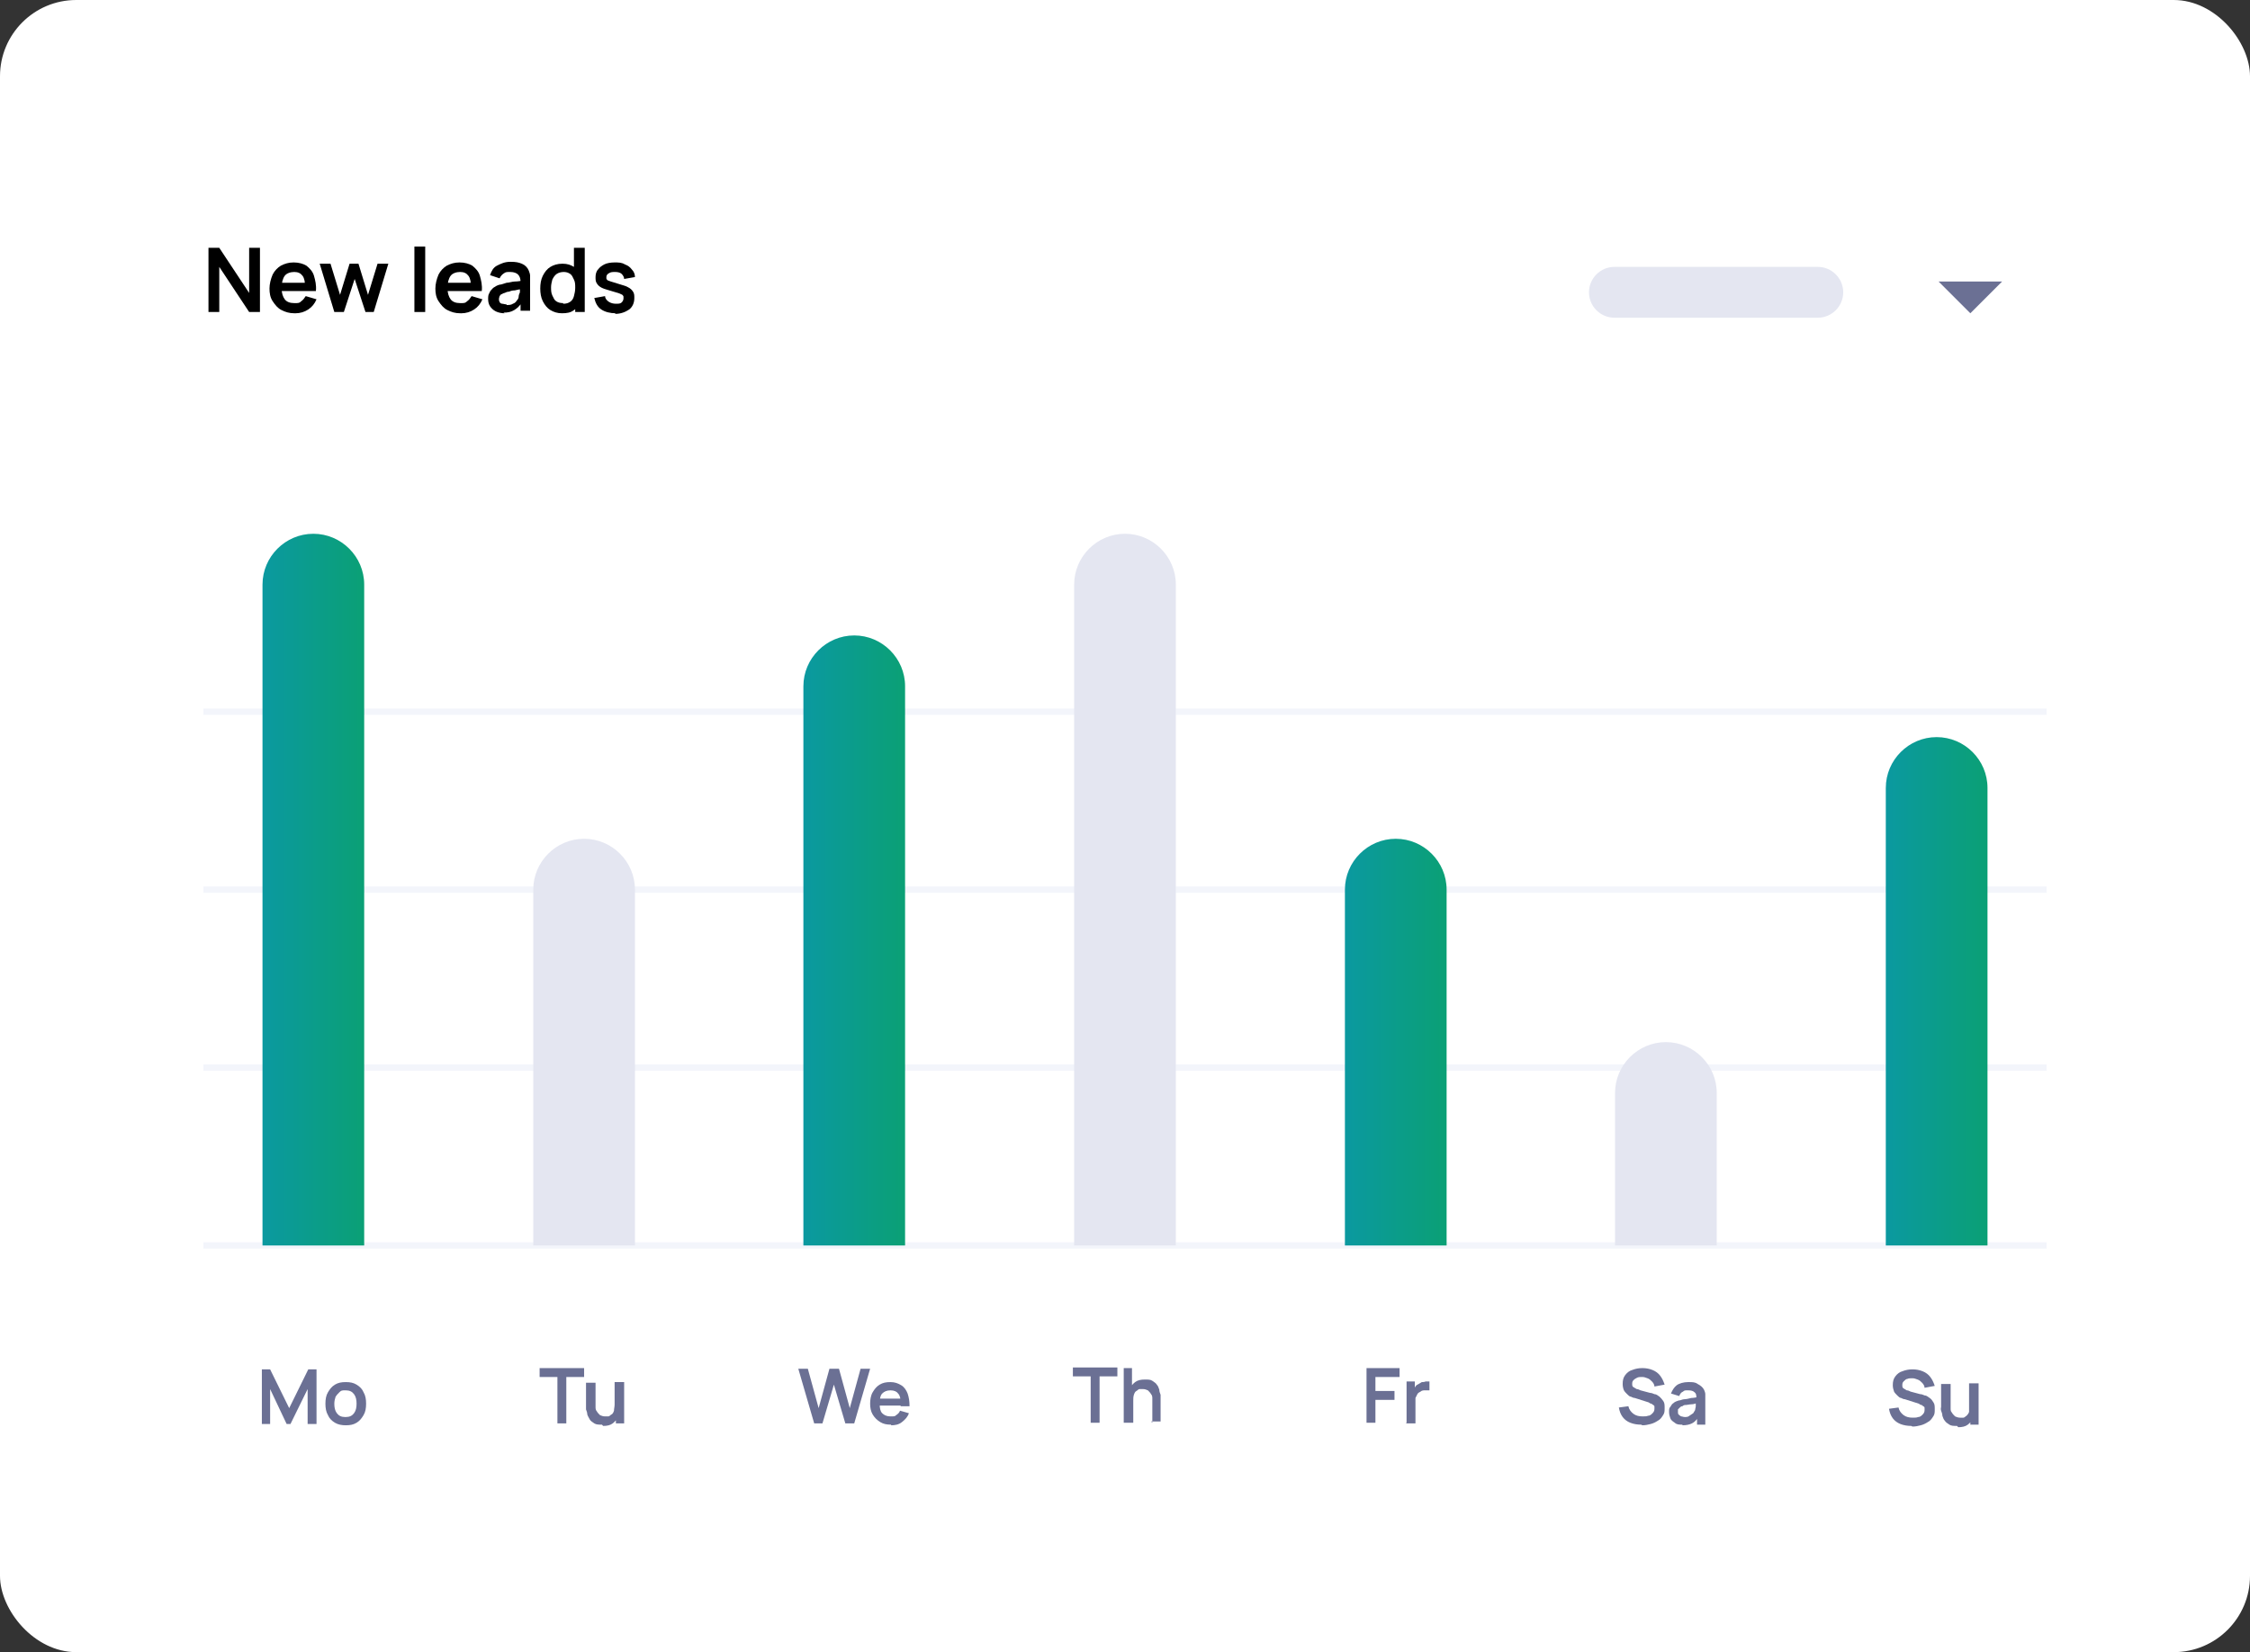 <?xml version="1.0" encoding="UTF-8"?>
<svg id="Laag_1" xmlns="http://www.w3.org/2000/svg" xmlns:xlink="http://www.w3.org/1999/xlink" version="1.1" viewBox="0 0 354 260">
  <rect x="0" y="0" width="354" height="260" fill="#333333" stroke="none"/>
  <!-- Generator: Adobe Illustrator 29.7.1, SVG Export Plug-In . SVG Version: 2.1.1 Build 8)  -->
  <defs>
    <style>
      .st0 {
        fill: none;
        stroke: #f3f5fb;
      }

      .st1 {
        fill: url(#Naamloos_verloop);
      }

      .st2 {
        fill: #fff;
      }

      .st3 {
        fill: #6b7094;
      }

      .st4 {
        fill: url(#Naamloos_verloop_2);
      }

      .st5 {
        fill: url(#Naamloos_verloop_4);
      }

      .st6 {
        fill: url(#Naamloos_verloop_3);
      }

      .st7 {
        fill: #e4e6f1;
      }
    </style>
    <linearGradient id="Naamloos_verloop" data-name="Naamloos verloop" x1="41.3" y1="31.1" x2="57.3" y2="31.1" gradientTransform="translate(0 108.9)" gradientUnits="userSpaceOnUse">
      <stop offset="0" stop-color="#0b99a0"/>
      <stop offset="1" stop-color="#0ba075"/>
    </linearGradient>
    <linearGradient id="Naamloos_verloop_2" data-name="Naamloos verloop 2" x1="126.4" y1="39.1" x2="142.4" y2="39.1" gradientTransform="translate(0 108.9)" gradientUnits="userSpaceOnUse">
      <stop offset="0" stop-color="#0b99a0"/>
      <stop offset="1" stop-color="#0ba075"/>
    </linearGradient>
    <linearGradient id="Naamloos_verloop_3" data-name="Naamloos verloop 3" x1="211.6" y1="55.1" x2="227.6" y2="55.1" gradientTransform="translate(0 108.9)" gradientUnits="userSpaceOnUse">
      <stop offset="0" stop-color="#0b99a0"/>
      <stop offset="1" stop-color="#0ba075"/>
    </linearGradient>
    <linearGradient id="Naamloos_verloop_4" data-name="Naamloos verloop 4" x1="296.7" y1="47.1" x2="312.7" y2="47.1" gradientTransform="translate(0 108.9)" gradientUnits="userSpaceOnUse">
      <stop offset="0" stop-color="#0b99a0"/>
      <stop offset="1" stop-color="#0ba075"/>
    </linearGradient>
  </defs>
  <rect class="st2" y="0" width="354" height="260" rx="12" ry="12"/>
  <g>
    <path class="st3" d="M41.2,224.1v-8.6h1.3l3,6.1,3-6.1h1.3v8.6h-1.4v-5.5l-2.7,5.5h-.6l-2.6-5.5v5.5h-1.4Z"/>
    <path class="st3" d="M54.4,224.3c-.6,0-1.2-.1-1.7-.4s-.9-.7-1.1-1.2c-.3-.5-.4-1.1-.4-1.8s.1-1.3.4-1.8c.3-.5.6-.9,1.1-1.2s1-.4,1.7-.4,1.2.1,1.7.4c.5.3.9.7,1.1,1.2.3.5.4,1.1.4,1.8s-.1,1.3-.4,1.8c-.3.5-.6.9-1.1,1.2s-1,.4-1.7.4ZM54.4,223c.6,0,1-.2,1.3-.6.3-.4.4-.9.4-1.5s-.1-1.1-.4-1.5-.7-.6-1.3-.6-.7,0-1,.3-.4.4-.6.7c-.1.3-.2.7-.2,1.1,0,.6.1,1.1.4,1.5s.7.6,1.3.6Z"/>
  </g>
  <g>
    <path class="st3" d="M87.7,224v-7.3h-2.8v-1.4h7v1.4h-2.8v7.3h-1.4Z"/>
    <path class="st3" d="M94.7,224.2c-.5,0-.9,0-1.2-.2-.3-.2-.6-.4-.7-.6s-.3-.5-.4-.8c0-.3-.1-.5-.2-.8,0-.2,0-.5,0-.6v-3.6h1.5v3.1c0,.2,0,.4,0,.7,0,.2,0,.5.2.7.1.2.3.4.5.6.2.1.5.2.8.2s.4,0,.5,0c.2,0,.3-.2.5-.3s.3-.3.4-.6c0-.3.1-.6.1-1l.9.4c0,.6-.1,1.1-.3,1.5s-.5.8-.9,1.1c-.4.3-.9.4-1.5.4ZM96.9,224v-2h-.2v-4.5h1.5v6.5h-1.3Z"/>
  </g>
  <g>
    <path class="st3" d="M128.1,224l-2.5-8.6h1.5l1.7,6.2,1.7-6.2h1.5s1.7,6.2,1.7,6.2l1.7-6.2h1.5l-2.5,8.6h-1.4l-1.8-6.1-1.8,6.1h-1.4Z"/>
    <path class="st3" d="M140.2,224.2c-.7,0-1.2-.1-1.7-.4-.5-.3-.9-.7-1.2-1.2s-.4-1.1-.4-1.7.1-1.3.4-1.8c.3-.5.6-.9,1.1-1.2s1-.4,1.7-.4,1.2.2,1.7.5c.5.3.8.8,1,1.3.2.6.3,1.2.3,2h-1.4v-.5c0-.7-.1-1.2-.4-1.5-.2-.3-.6-.5-1.2-.5s-1,.2-1.3.5-.4.9-.4,1.6.1,1.2.4,1.5.7.5,1.3.5.7,0,.9-.2c.3-.2.5-.4.6-.7l1.4.4c-.2.6-.6,1-1.1,1.4s-1.1.5-1.7.5ZM138,221.2v-1.1h4.5v1.1h-4.5Z"/>
  </g>
  <g>
    <path class="st3" d="M171.6,223.9v-7.3h-2.8v-1.4h7v1.4h-2.8v7.3h-1.4Z"/>
    <path class="st3" d="M176.8,223.9v-8.6h1.3v4.5h.2v4.1h-1.5ZM181.3,223.9v-3.1c0-.2,0-.4,0-.7,0-.2,0-.5-.2-.7-.1-.2-.3-.4-.5-.6-.2-.1-.5-.2-.8-.2s-.4,0-.5,0c-.2,0-.3.2-.5.3s-.3.3-.4.6-.1.6-.1,1l-.9-.4c0-.6.1-1.1.3-1.5.2-.4.5-.8.9-1.1.4-.3.9-.4,1.5-.4s.9,0,1.2.2c.3.2.6.4.7.6.2.2.3.5.4.8,0,.3.1.5.2.8,0,.2,0,.5,0,.6v3.6h-1.5Z"/>
  </g>
  <g>
    <path class="st3" d="M215,223.9v-8.6h5.2v1.4h-3.8v2.2h3v1.4h-3v3.6h-1.4Z"/>
    <path class="st3" d="M221.3,223.9v-6.5h1.3v1.6l-.2-.2c0-.2.2-.4.3-.6s.3-.3.5-.4c.2-.1.3-.2.5-.3.2,0,.4,0,.6-.1.2,0,.4,0,.6,0v1.4c-.2,0-.4,0-.7,0-.2,0-.5,0-.7.2-.2.1-.4.2-.5.4s-.2.4-.3.6c0,.2,0,.4,0,.7v3.3h-1.5Z"/>
  </g>
  <g>
    <path class="st3" d="M258.2,224.2c-.6,0-1.2-.1-1.7-.3-.5-.2-.9-.5-1.2-.9-.3-.4-.5-.9-.6-1.5l1.5-.2c.1.5.4.9.8,1.2.4.3.9.4,1.4.4s.6,0,.9-.1c.3,0,.5-.2.7-.4.2-.2.3-.4.3-.7s0-.2,0-.3c0-.1,0-.2-.2-.3s-.2-.2-.3-.2-.3-.1-.4-.2l-2.2-.7c-.2,0-.4-.1-.6-.2-.2,0-.4-.2-.6-.4s-.4-.4-.5-.6-.2-.6-.2-1c0-.6.1-1,.4-1.4s.7-.7,1.1-.8c.5-.2,1-.3,1.6-.3.6,0,1.1.1,1.6.3.5.2.9.5,1.2.9.3.4.5.8.7,1.4l-1.6.3c0-.3-.2-.6-.4-.8-.2-.2-.4-.4-.7-.5-.3-.1-.5-.2-.8-.2-.3,0-.6,0-.8.1s-.4.2-.6.4c-.2.2-.2.4-.2.6s0,.4.2.5.3.2.5.3c.2,0,.4.1.6.2l1.5.4c.2,0,.5.1.7.2.3,0,.5.2.8.4.2.2.4.4.6.7s.2.6.2,1.1,0,.8-.3,1.2c-.2.3-.4.6-.8.8-.3.2-.7.4-1.1.5s-.8.2-1.3.2Z"/>
    <path class="st3" d="M264.7,224.2c-.5,0-.9,0-1.2-.3-.3-.2-.6-.4-.7-.7s-.2-.6-.2-1,0-.6.2-.8c.1-.2.3-.5.5-.6.2-.2.5-.3.8-.4.3,0,.6-.2.9-.2.3,0,.7-.1,1.1-.2.4,0,.8-.1,1.3-.2l-.5.3c0-.4,0-.8-.3-1-.2-.2-.5-.3-1-.3s-.6,0-.8.2c-.3.1-.5.4-.6.7l-1.3-.4c.2-.5.5-1,.9-1.3s1.1-.5,1.8-.5,1.1,0,1.5.3c.4.2.8.5,1,.9.1.2.2.5.2.7,0,.2,0,.5,0,.8v4h-1.3v-1.4l.2.2c-.3.5-.6.8-1,1-.4.2-.9.3-1.5.3ZM265,223c.3,0,.6,0,.8-.2.2-.1.4-.3.6-.4.1-.2.2-.3.3-.5,0-.2.1-.4.1-.6,0-.2,0-.4,0-.6h.4c-.4.2-.8.3-1.1.3-.3,0-.6.1-.8.1-.2,0-.4,0-.6.2-.2,0-.3.1-.4.2s-.2.2-.3.3c0,.1,0,.2,0,.4s0,.3.1.4.2.2.4.3c.2,0,.3.1.6.1Z"/>
  </g>
  <g>
    <path class="st3" d="M300.7,224.4c-.6,0-1.2-.1-1.7-.3-.5-.2-.9-.5-1.2-.9s-.5-.9-.6-1.5l1.5-.2c.1.5.4.9.8,1.2.4.3.9.4,1.4.4s.6,0,.9-.1c.3,0,.5-.2.7-.4.2-.2.3-.4.3-.7s0-.2,0-.3c0-.1,0-.2-.2-.3s-.2-.2-.3-.2c-.1,0-.3-.1-.4-.2l-2.2-.7c-.2,0-.4-.1-.6-.2-.2,0-.4-.2-.6-.4s-.4-.4-.5-.6c-.1-.3-.2-.6-.2-1,0-.6.1-1,.4-1.4s.7-.7,1.1-.8c.5-.2,1-.3,1.6-.3.6,0,1.1.1,1.6.3.5.2.9.5,1.2.9.3.4.5.8.7,1.4l-1.6.3c0-.3-.2-.6-.4-.8-.2-.2-.4-.4-.7-.5-.3-.1-.5-.2-.8-.2-.3,0-.6,0-.8.1-.2,0-.4.2-.6.4-.2.2-.2.4-.2.6s0,.4.2.5.3.2.5.3c.2,0,.4.1.6.2l1.5.4c.2,0,.5.1.7.2.3,0,.5.2.8.4s.4.4.6.7c.2.3.2.6.2,1.1s0,.8-.3,1.2c-.2.3-.4.6-.8.8-.3.2-.7.4-1.1.5-.4.1-.8.2-1.3.2Z"/>
    <path class="st3" d="M307.9,224.4c-.5,0-.9,0-1.2-.2-.3-.2-.6-.4-.7-.6-.2-.2-.3-.5-.4-.8,0-.3-.1-.5-.2-.8s0-.5,0-.6v-3.6h1.5v3.1c0,.2,0,.4,0,.7s0,.5.2.7c.1.2.3.4.5.6.2.1.5.2.8.2s.4,0,.5,0c.2,0,.3-.2.5-.3.1-.1.3-.3.4-.6s.1-.6.1-1l.9.4c0,.6-.1,1.1-.3,1.5-.2.4-.5.8-.9,1.1s-.9.4-1.5.4ZM310,224.2v-2h-.2v-4.5h1.5v6.5h-1.3Z"/>
  </g>
  <path class="st7" d="M254,42h32c2.2,0,4,1.8,4,4h0c0,2.2-1.8,4-4,4h-32c-2.2,0-4-1.8-4-4h0c0-2.2,1.8-4,4-4Z"/>
  <path class="st3" d="M310,49.3l-5-5h10l-5,5Z"/>
  <path class="st0" d="M32,140h290"/>
  <path class="st0" d="M32,112h290"/>
  <path class="st0" d="M32,168h290"/>
  <path class="st0" d="M32,196h290"/>
  <path class="st1" d="M41.3,92c0-4.4,3.6-8,8-8h0c4.4,0,8,3.6,8,8v104h-16v-104Z"/>
  <path class="st7" d="M83.9,140c0-4.4,3.6-8,8-8h0c4.4,0,8,3.6,8,8v56h-16v-56Z"/>
  <path class="st4" d="M126.4,108c0-4.4,3.6-8,8-8h0c4.4,0,8,3.6,8,8v88h-16s0-88,0-88Z"/>
  <path class="st7" d="M169,92c0-4.4,3.6-8,8-8h0c4.4,0,8,3.6,8,8v104h-16v-104Z"/>
  <path class="st6" d="M211.6,140c0-4.4,3.6-8,8-8h0c4.4,0,8,3.6,8,8v56h-16v-56Z"/>
  <path class="st7" d="M254.1,172c0-4.4,3.6-8,8-8h0c4.4,0,8,3.6,8,8v24h-16v-24h0Z"/>
  <path class="st5" d="M296.7,124c0-4.4,3.6-8,8-8h0c4.4,0,8,3.6,8,8v72h-16v-72Z"/>
  <g>
    <path d="M32.8,49.1v-10.1h1.7l4.7,7.1v-7.1h1.7v10.1h-1.7l-4.7-7.1v7.1h-1.7Z"/>
    <path d="M46.3,49.3c-.8,0-1.4-.2-2-.5-.6-.3-1-.8-1.4-1.4s-.5-1.3-.5-2,.2-1.5.5-2.2c.3-.6.8-1.1,1.3-1.4.6-.3,1.2-.5,2-.5s1.5.2,2,.5c.5.4,1,.9,1.2,1.6s.4,1.5.3,2.4h-1.7v-.6c0-.8-.1-1.4-.4-1.8s-.7-.6-1.3-.6-1.2.2-1.5.6c-.3.4-.5,1.1-.5,1.9s.2,1.4.5,1.8.8.6,1.5.6.8,0,1.1-.3c.3-.2.5-.5.7-.8l1.7.5c-.3.7-.7,1.2-1.3,1.6s-1.3.6-2,.6ZM43.7,45.8v-1.3h5.2v1.3h-5.2Z"/>
    <path d="M52.6,49.1l-2.3-7.6h1.7s1.5,4.9,1.5,4.9l1.5-4.9h1.4l1.5,4.9,1.5-4.9h1.7l-2.3,7.6h-1.3l-1.7-5.2-1.7,5.2h-1.3Z"/>
    <path d="M65.2,49.1v-10.3h1.7v10.3h-1.7Z"/>
    <path d="M72.4,49.3c-.8,0-1.4-.2-2-.5-.6-.3-1-.8-1.4-1.4s-.5-1.3-.5-2,.2-1.5.5-2.2c.3-.6.8-1.1,1.3-1.4.6-.3,1.2-.5,2-.5s1.5.2,2,.5c.5.4,1,.9,1.2,1.6s.4,1.5.3,2.4h-1.7v-.6c0-.8-.1-1.4-.4-1.8s-.7-.6-1.3-.6-1.2.2-1.5.6c-.3.4-.5,1.1-.5,1.9s.2,1.4.5,1.8.8.6,1.5.6.8,0,1.1-.3c.3-.2.5-.5.7-.8l1.7.5c-.3.7-.7,1.2-1.3,1.6s-1.3.6-2,.6ZM69.8,45.8v-1.3h5.2v1.3h-5.2Z"/>
    <path d="M79.4,49.3c-.5,0-1-.1-1.4-.3s-.7-.5-.9-.8c-.2-.3-.3-.7-.3-1.1s0-.7.2-1c.1-.3.3-.5.6-.8.3-.2.6-.4,1-.5.3,0,.7-.2,1.1-.3.4,0,.9-.2,1.3-.2.5,0,1-.1,1.5-.2l-.6.3c0-.5-.1-.9-.4-1.2-.2-.2-.6-.4-1.2-.4s-.7,0-1,.2-.5.4-.7.8l-1.5-.5c.2-.6.5-1.2,1.1-1.5s1.2-.6,2.1-.6,1.3.1,1.8.3c.5.2.9.6,1.1,1.1.1.3.2.5.2.8,0,.3,0,.6,0,.9v4.6h-1.5v-1.6l.2.3c-.3.5-.7.9-1.2,1.2s-1,.4-1.7.4ZM79.7,48c.4,0,.7,0,1-.2.3-.1.5-.3.6-.5.2-.2.3-.4.3-.6,0-.2.1-.5.2-.7,0-.3,0-.5,0-.7l.5.2c-.5,0-.9.1-1.3.2-.4,0-.7.1-.9.2-.3,0-.5.1-.7.2-.2,0-.4.2-.5.2s-.2.2-.3.3c0,.1-.1.3-.1.4s0,.4.1.5c0,.1.2.3.4.3.2,0,.4.1.7.1Z"/>
    <path d="M88.4,49.3c-.7,0-1.3-.2-1.8-.5s-.9-.8-1.2-1.4-.4-1.3-.4-2,.1-1.4.4-2c.3-.6.7-1.1,1.2-1.4s1.1-.5,1.9-.5,1.3.2,1.8.5c.5.3.9.8,1.1,1.4.3.6.4,1.3.4,2s-.1,1.4-.4,2c-.3.6-.6,1.1-1.1,1.4-.5.4-1.1.5-1.9.5ZM88.6,47.8c.5,0,.8-.1,1.1-.3.3-.2.5-.5.6-.9.1-.4.2-.8.2-1.3s0-.9-.2-1.3-.3-.7-.6-.9c-.3-.2-.6-.3-1-.3s-.8.1-1.1.3-.5.5-.7.9c-.1.4-.2.8-.2,1.2s0,.9.2,1.3.3.7.6.9.6.3,1.1.3ZM90.5,49.1v-5.3h-.2v-4.8h1.7v10.1h-1.5Z"/>
    <path d="M96.9,49.3c-.9,0-1.7-.2-2.3-.6s-.9-1-1.1-1.8l1.7-.3c0,.4.3.7.6.9.3.2.7.3,1.1.3s.7,0,.9-.2c.2-.2.3-.4.3-.7s0-.3-.1-.4c0-.1-.3-.2-.5-.3s-.7-.2-1.3-.4c-.6-.2-1.1-.3-1.5-.5-.4-.2-.6-.4-.8-.7-.2-.3-.2-.6-.2-1s.1-.9.4-1.2c.2-.3.6-.6,1-.8s1-.3,1.6-.3,1.1,0,1.6.3c.5.2.8.4,1.1.8.3.3.5.7.5,1.2l-1.7.3c0-.3-.2-.6-.4-.8-.2-.2-.6-.3-1-.3-.4,0-.7,0-1,.2-.2.1-.4.3-.4.6s0,.3.1.4c0,.1.3.2.6.3s.7.2,1.3.4c.6.2,1.1.3,1.4.5.4.2.6.4.8.7.2.3.2.6.2,1,0,.8-.3,1.4-.8,1.8-.6.4-1.3.7-2.3.7Z"/>
  </g>
</svg>
